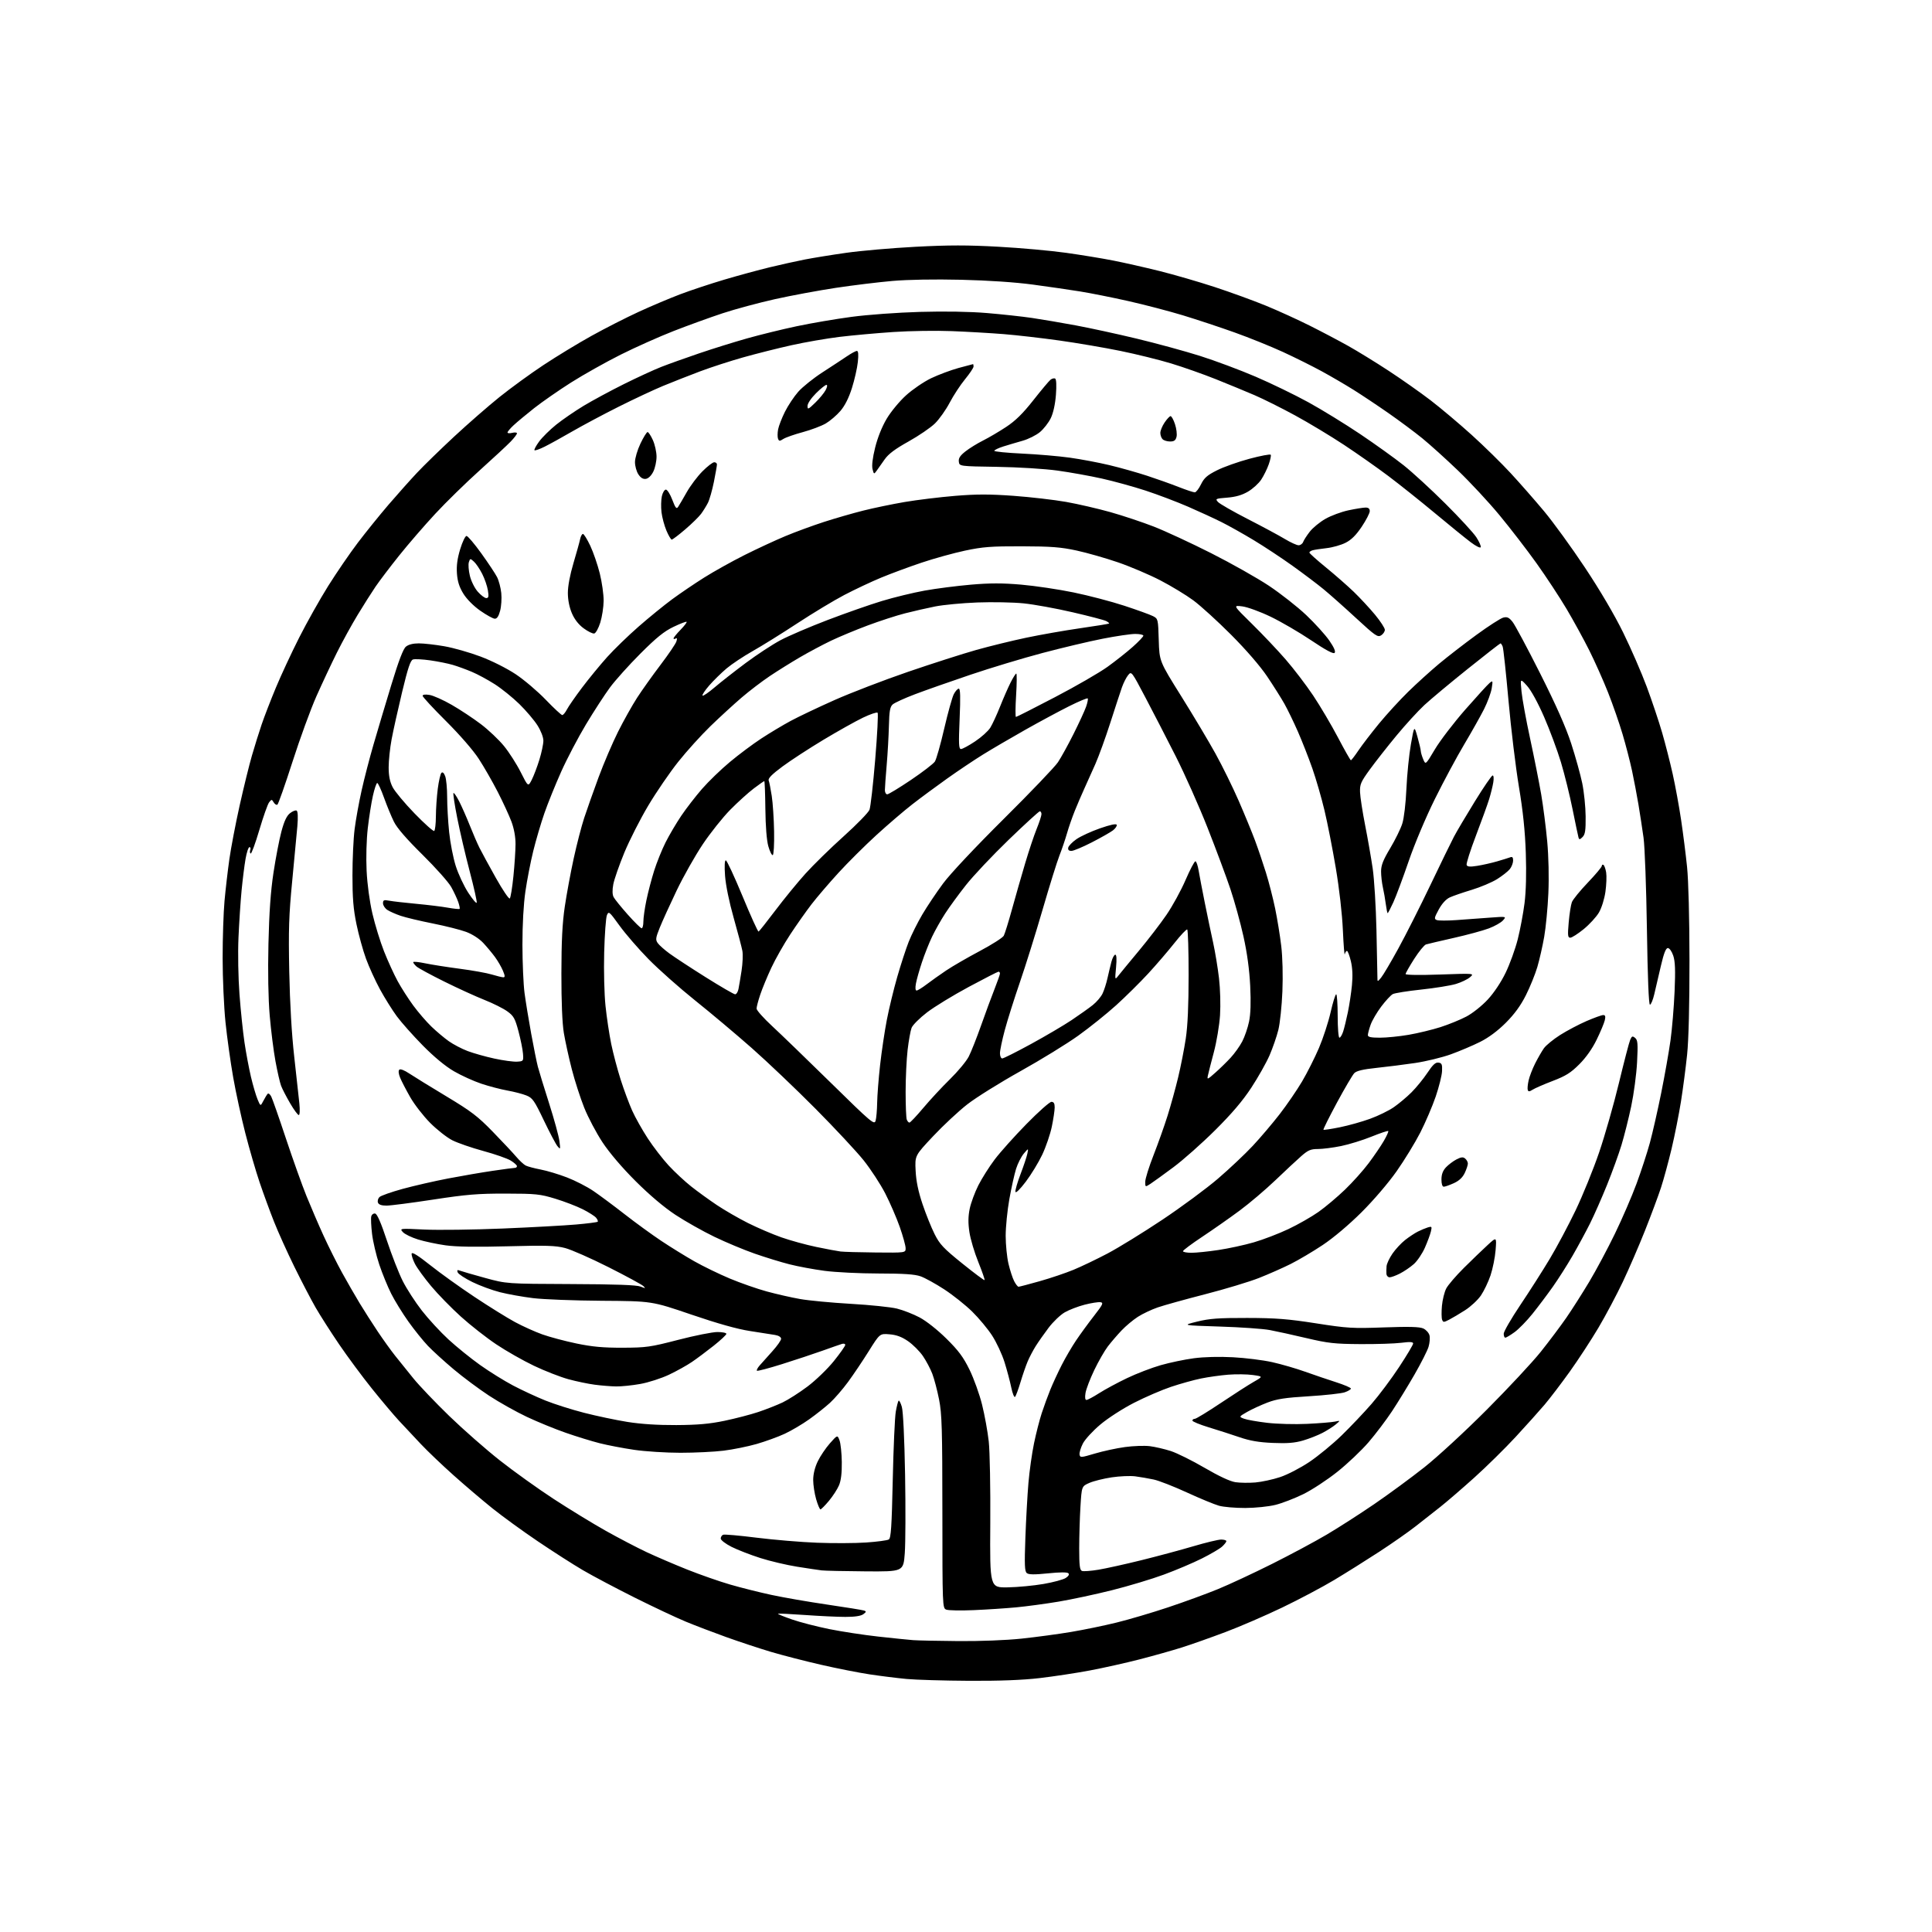 <?xml version="1.0" encoding="UTF-8" standalone="no"?>
<svg 
  version="1.1" 
  xmlns="http://www.w3.org/2000/svg" 
  xmlns:xlink="http://www.w3.org/1999/xlink" 
  xmlns:svg="http://www.w3.org/2000/svg"
  xmlns:rdf="http://www.w3.org/1999/02/22-rdf-syntax-ns#"
  xmlns:cc="http://creativecommons.org/ns#"
  xmlns:dc="http://purl.org/dc/elements/1.1/"
  viewBox="0 0 1024 1024"
  width="1024"
  height="1024"
>
<style>svg {background-color: white; }</style>"
<path stroke="none" fill="black" fill-rule="evenodd" d="M513.50,890.86C500.30,890.79 485.45,890.35 480.50,889.89C475.55,889.42 466.77,888.33 461.00,887.46C455.23,886.59 443.56,884.29 435.08,882.34C426.60,880.40 414.68,877.32 408.58,875.51C402.49,873.69 391.88,870.19 385.00,867.72C378.12,865.25 368.45,861.56 363.50,859.51C358.55,857.47 346.40,851.75 336.50,846.81C326.60,841.86 314.23,835.32 309.00,832.26C303.77,829.20 292.98,822.29 285.00,816.89C277.02,811.50 266.23,803.66 261.00,799.46C255.78,795.27 246.55,787.42 240.50,782.02C234.45,776.62 226.57,769.11 223.00,765.32C219.43,761.54 214.22,755.98 211.43,752.97C208.64,749.96 202.21,742.33 197.13,736.00C192.05,729.67 184.24,719.13 179.78,712.58C175.32,706.02 169.71,697.24 167.31,693.08C164.91,688.91 159.85,679.20 156.06,671.50C152.28,663.80 147.40,653.00 145.23,647.50C143.05,642.00 139.62,632.64 137.61,626.70C135.60,620.76 132.19,609.06 130.05,600.70C127.90,592.34 124.99,578.98 123.59,571.00C122.18,563.02 120.35,549.88 119.51,541.78C118.68,533.68 118.00,518.38 118.00,507.78C118.00,497.18 118.45,483.55 119.00,477.50C119.55,471.45 120.70,461.55 121.55,455.50C122.40,449.45 124.86,436.62 127.00,427.00C129.15,417.38 132.08,405.45 133.52,400.50C134.95,395.55 137.27,388.12 138.67,384.00C140.07,379.88 143.46,371.10 146.21,364.50C148.95,357.90 154.52,345.94 158.58,337.92C162.64,329.90 169.55,317.61 173.93,310.61C178.32,303.61 185.38,293.29 189.63,287.69C193.87,282.09 201.21,273.01 205.92,267.51C210.64,262.02 217.43,254.41 221.00,250.61C224.57,246.80 233.46,238.15 240.74,231.38C248.03,224.61 258.83,215.19 264.74,210.44C270.66,205.69 281.12,198.07 288.00,193.52C294.88,188.96 306.35,181.98 313.50,178.02C320.65,174.05 331.90,168.32 338.50,165.29C345.10,162.25 355.03,158.05 360.56,155.96C366.10,153.86 376.68,150.36 384.06,148.17C391.45,145.98 402.23,143.06 408.00,141.66C413.77,140.27 422.10,138.42 426.50,137.56C430.90,136.70 440.80,135.09 448.50,134.00C456.20,132.90 472.74,131.46 485.25,130.80C502.83,129.87 512.83,129.87 529.25,130.78C540.94,131.42 557.02,132.87 565.00,133.99C572.98,135.11 584.23,136.95 590.00,138.09C595.77,139.22 606.80,141.72 614.50,143.63C622.20,145.55 635.38,149.37 643.79,152.13C652.20,154.89 664.44,159.34 670.99,162.03C677.53,164.72 687.97,169.48 694.19,172.60C700.41,175.71 709.55,180.53 714.50,183.30C719.45,186.07 729.12,192.01 736.00,196.52C742.88,201.02 752.89,208.07 758.27,212.19C763.64,216.31 773.41,224.54 779.98,230.48C786.55,236.42 795.88,245.57 800.71,250.81C805.55,256.04 813.48,265.09 818.35,270.91C823.22,276.74 832.99,290.19 840.05,300.82C848.02,312.80 855.73,325.91 860.34,335.32C864.44,343.67 870.05,356.57 872.81,364.00C875.57,371.43 879.24,382.36 880.96,388.31C882.68,394.25 885.21,404.15 886.58,410.31C887.95,416.46 889.95,427.35 891.01,434.50C892.08,441.65 893.50,452.90 894.18,459.50C894.92,466.67 895.44,486.59 895.46,509.00C895.48,532.75 895.02,551.08 894.20,559.00C893.49,565.88 892.02,577.07 890.94,583.87C889.85,590.68 887.62,601.93 885.97,608.87C884.31,615.82 881.79,625.10 880.35,629.50C878.91,633.90 875.09,644.14 871.87,652.26C868.64,660.38 863.34,672.64 860.08,679.50C856.82,686.37 851.02,697.28 847.19,703.75C843.36,710.21 836.53,720.67 832.01,726.99C827.48,733.31 821.48,741.18 818.68,744.49C815.87,747.80 808.98,755.47 803.37,761.55C797.76,767.62 787.85,777.38 781.34,783.23C774.83,789.08 766.75,796.04 763.39,798.69C760.03,801.33 754.18,805.94 750.39,808.91C746.60,811.89 737.88,817.99 731.00,822.48C724.12,826.96 713.41,833.68 707.19,837.41C700.97,841.14 688.60,847.70 679.69,851.98C670.79,856.26 657.20,862.14 649.50,865.03C641.80,867.93 631.45,871.59 626.50,873.16C621.55,874.73 611.42,877.58 604.00,879.50C596.58,881.41 584.65,884.07 577.50,885.41C570.34,886.76 558.42,888.56 551.00,889.43C541.87,890.49 529.73,890.95 513.50,890.86zM508.00,869.81C519.48,869.91 533.26,869.37 541.50,868.50C549.20,867.68 561.02,866.09 567.76,864.95C574.50,863.82 585.30,861.59 591.76,860.00C598.22,858.42 610.48,854.80 619.00,851.96C627.52,849.13 639.45,844.77 645.50,842.28C651.55,839.80 664.48,833.77 674.23,828.89C683.98,824.01 697.03,817.02 703.23,813.35C709.43,809.69 720.78,802.40 728.46,797.15C736.14,791.89 748.07,783.13 754.96,777.67C761.90,772.18 776.69,758.54 788.07,747.12C799.38,735.78 812.23,722.00 816.62,716.50C821.01,711.00 827.09,702.90 830.14,698.50C833.18,694.10 838.67,685.48 842.34,679.35C846.01,673.22 852.14,661.74 855.96,653.85C859.79,645.96 864.93,634.05 867.39,627.39C869.85,620.73 873.03,610.98 874.46,605.74C875.89,600.49 878.59,588.62 880.46,579.35C882.33,570.08 884.55,557.52 885.40,551.44C886.24,545.36 887.22,533.66 887.57,525.44C888.05,514.11 887.87,509.53 886.85,506.50C886.07,504.22 884.85,502.50 884.00,502.50C882.93,502.50 881.87,505.22 880.29,512.00C879.08,517.23 877.51,523.98 876.79,527.00C876.08,530.02 875.05,532.50 874.50,532.50C873.86,532.50 873.28,518.10 872.90,492.50C872.57,470.50 871.77,448.68 871.11,444.00C870.46,439.32 869.25,431.45 868.43,426.50C867.60,421.55 866.06,413.45 865.01,408.50C863.95,403.55 861.68,394.78 859.96,389.02C858.25,383.25 854.80,373.35 852.30,367.02C849.79,360.68 845.32,350.66 842.36,344.74C839.40,338.82 833.97,328.92 830.31,322.74C826.64,316.56 819.47,305.65 814.36,298.50C809.25,291.35 800.41,279.88 794.71,273.00C789.02,266.12 779.12,255.48 772.72,249.35C766.33,243.22 757.81,235.54 753.80,232.27C749.78,229.01 741.78,223.05 736.01,219.03C730.25,215.01 721.92,209.46 717.51,206.69C713.11,203.93 705.45,199.46 700.50,196.76C695.55,194.06 686.29,189.45 679.92,186.52C673.55,183.60 662.07,178.96 654.42,176.23C646.76,173.49 634.42,169.40 627.00,167.14C619.58,164.89 606.49,161.47 597.93,159.55C589.37,157.63 577.90,155.34 572.45,154.47C567.00,153.59 555.78,151.96 547.52,150.85C538.09,149.58 523.93,148.63 509.45,148.28C495.32,147.95 481.21,148.19 472.95,148.91C465.55,149.56 452.07,151.20 443.00,152.57C433.93,153.94 419.41,156.63 410.74,158.56C402.08,160.50 389.58,163.86 382.97,166.05C376.37,168.23 364.72,172.45 357.09,175.43C349.46,178.40 336.80,184.06 328.94,187.99C321.09,191.93 309.28,198.56 302.69,202.73C296.11,206.91 287.30,213.03 283.11,216.33C278.92,219.64 274.04,223.71 272.25,225.37C270.46,227.03 269.00,228.76 269.00,229.22C269.00,229.67 270.13,229.76 271.50,229.41C272.88,229.07 274.00,229.19 274.00,229.68C274.00,230.18 272.51,232.14 270.68,234.04C268.86,235.94 261.45,242.82 254.21,249.33C246.98,255.83 236.39,266.18 230.69,272.33C224.99,278.47 216.38,288.42 211.57,294.44C206.75,300.46 201.11,307.90 199.02,310.97C196.93,314.05 192.67,320.77 189.56,325.90C186.44,331.04 181.50,340.03 178.58,345.87C175.67,351.72 170.78,362.12 167.72,369.00C164.66,375.88 158.96,391.50 155.04,403.72C151.11,415.94 147.51,426.19 147.02,426.49C146.52,426.79 145.65,426.25 145.06,425.27C144.05,423.58 143.94,423.58 142.63,425.26C141.88,426.23 139.54,432.84 137.44,439.95C135.33,447.06 133.27,452.67 132.85,452.41C132.43,452.15 132.34,451.28 132.65,450.47C132.96,449.66 132.77,449.00 132.22,449.00C131.67,449.00 130.74,451.81 130.14,455.25C129.54,458.69 128.60,466.23 128.04,472.00C127.49,477.77 126.75,489.02 126.40,497.00C126.04,505.23 126.27,518.21 126.93,527.00C127.57,535.52 128.76,547.00 129.58,552.50C130.39,558.00 131.94,566.20 133.00,570.72C134.07,575.24 135.65,580.62 136.51,582.68C138.07,586.42 138.07,586.42 139.60,583.46C140.44,581.83 141.47,580.15 141.88,579.73C142.30,579.31 143.16,579.98 143.78,581.23C144.41,582.48 147.92,592.50 151.57,603.50C155.23,614.50 160.13,628.23 162.47,634.00C164.81,639.77 168.88,649.23 171.52,655.00C174.16,660.77 178.56,669.55 181.28,674.50C184.01,679.45 188.21,686.74 190.61,690.71C193.01,694.67 197.32,701.42 200.19,705.71C203.06,709.99 207.22,715.79 209.45,718.59C211.68,721.38 216.02,726.78 219.11,730.59C222.19,734.39 230.75,743.36 238.13,750.52C245.52,757.67 257.62,768.30 265.03,774.13C272.44,779.96 285.25,789.13 293.50,794.51C301.75,799.89 314.12,807.46 321.00,811.32C327.88,815.18 337.66,820.29 342.73,822.67C347.81,825.05 357.50,829.21 364.27,831.91C371.04,834.61 381.28,838.19 387.04,839.86C392.79,841.53 402.68,844.01 409.00,845.36C415.32,846.72 428.60,849.02 438.50,850.47C448.40,851.92 457.18,853.34 458.00,853.63C459.24,854.05 459.17,854.39 457.56,855.57C456.28,856.51 453.05,857.00 448.06,856.99C443.90,856.99 434.24,856.53 426.59,855.98C418.95,855.43 412.54,855.13 412.35,855.32C412.16,855.50 415.49,856.86 419.75,858.34C424.01,859.82 432.90,862.11 439.50,863.45C446.10,864.78 457.80,866.57 465.50,867.42C473.20,868.28 481.52,869.12 484.00,869.31C486.48,869.50 497.27,869.72 508.00,869.81zM516.00,853.41C509.12,853.71 502.60,853.58 501.50,853.12C499.54,852.31 499.50,851.34 499.48,801.40C499.46,757.21 499.23,749.35 497.72,741.74C496.77,736.93 495.16,730.81 494.15,728.15C493.14,725.49 490.88,721.23 489.13,718.68C487.38,716.14 483.84,712.61 481.27,710.84C477.93,708.54 475.14,707.51 471.46,707.21C466.32,706.78 466.32,706.78 460.46,716.14C457.24,721.29 452.29,728.65 449.46,732.50C446.63,736.35 442.33,741.31 439.91,743.53C437.48,745.75 432.53,749.68 428.89,752.27C425.26,754.85 419.41,758.31 415.89,759.94C412.38,761.57 405.68,764.00 401.00,765.35C396.32,766.69 388.45,768.28 383.50,768.89C378.55,769.50 368.26,770.00 360.63,770.00C353.00,770.00 341.97,769.30 336.13,768.44C330.28,767.58 322.07,766.01 317.88,764.95C313.69,763.89 305.59,761.40 299.88,759.41C294.17,757.43 284.87,753.62 279.22,750.96C273.57,748.29 264.57,743.24 259.22,739.74C253.87,736.23 245.45,729.96 240.50,725.80C235.55,721.64 229.40,716.05 226.84,713.37C224.28,710.69 219.62,704.90 216.48,700.50C213.35,696.10 209.24,689.45 207.36,685.71C205.48,681.98 202.62,675.00 201.01,670.20C199.41,665.40 197.69,658.11 197.20,654.01C196.71,649.90 196.52,645.72 196.78,644.72C197.04,643.72 197.97,643.04 198.84,643.21C199.90,643.41 201.94,648.09 205.06,657.51C207.61,665.20 211.39,674.88 213.47,679.00C215.55,683.12 220.11,690.17 223.61,694.66C227.10,699.14 233.46,706.03 237.73,709.96C242.00,713.89 249.55,719.99 254.50,723.51C259.45,727.03 267.32,731.92 272.00,734.38C276.68,736.84 284.34,740.40 289.04,742.29C293.74,744.18 302.96,747.11 309.54,748.80C316.12,750.49 326.45,752.67 332.50,753.64C339.76,754.80 348.61,755.37 358.50,755.32C369.79,755.26 376.10,754.70 384.00,753.05C389.77,751.85 397.84,749.75 401.91,748.39C405.99,747.02 411.77,744.75 414.76,743.34C417.74,741.92 423.72,738.10 428.04,734.85C432.36,731.59 438.62,725.55 441.95,721.41C445.28,717.27 448.00,713.41 448.00,712.82C448.00,712.24 447.21,712.01 446.25,712.30C445.29,712.59 440.68,714.20 436.00,715.88C431.32,717.55 421.70,720.75 414.60,722.98C407.51,725.21 401.47,726.80 401.18,726.52C400.89,726.23 401.54,724.98 402.61,723.75C403.69,722.51 406.69,719.16 409.28,716.29C411.88,713.43 414.00,710.41 414.00,709.59C414.00,708.68 412.73,707.88 410.75,707.55C408.96,707.25 403.00,706.32 397.50,705.47C390.86,704.46 380.45,701.54 366.50,696.78C345.50,689.61 345.50,689.61 319.00,689.44C304.43,689.34 288.03,688.71 282.56,688.04C277.09,687.37 269.21,685.96 265.06,684.91C260.90,683.86 254.29,681.43 250.36,679.50C246.43,677.57 242.93,675.27 242.59,674.39C242.12,673.16 242.40,672.94 243.74,673.46C244.71,673.84 250.68,675.57 257.00,677.30C268.50,680.45 268.50,680.45 302.50,680.58C326.39,680.67 337.39,681.07 339.50,681.91C342.14,682.97 342.32,682.94 341.00,681.65C340.18,680.85 331.85,676.33 322.50,671.61C313.15,666.90 302.80,662.34 299.50,661.48C294.48,660.17 289.51,660.02 269.00,660.56C252.32,661.01 241.84,660.84 236.16,660.05C231.58,659.41 225.01,658.01 221.58,656.95C218.14,655.89 214.52,654.13 213.53,653.04C211.75,651.06 211.82,651.06 224.98,651.69C232.26,652.03 250.88,651.79 266.36,651.15C281.84,650.51 299.40,649.54 305.40,649.01C311.39,648.48 316.52,647.82 316.79,647.54C317.06,647.27 316.69,646.33 315.95,645.44C315.22,644.56 312.03,642.53 308.86,640.93C305.69,639.33 299.13,636.81 294.30,635.34C286.22,632.88 284.07,632.66 268.00,632.63C253.23,632.61 247.25,633.10 229.62,635.80C218.13,637.56 206.98,639.00 204.84,639.00C202.21,639.00 200.74,638.49 200.33,637.42C200.00,636.55 200.35,635.23 201.11,634.48C201.88,633.73 207.45,631.77 213.50,630.11C219.55,628.46 230.35,625.99 237.50,624.62C244.65,623.25 255.28,621.42 261.13,620.56C266.97,619.70 272.26,619.00 272.88,619.00C273.50,619.00 274.00,618.59 274.00,618.08C274.00,617.58 272.53,616.25 270.72,615.14C268.92,614.02 262.37,611.73 256.17,610.05C249.97,608.36 242.56,605.80 239.70,604.35C236.85,602.90 231.56,598.74 227.95,595.11C224.35,591.47 219.60,585.35 217.41,581.50C215.22,577.65 212.81,573.01 212.07,571.19C211.24,569.19 211.07,567.53 211.63,566.97C212.19,566.41 214.31,567.23 217.02,569.04C219.49,570.68 228.35,576.14 236.72,581.17C249.79,589.03 253.25,591.67 261.25,599.91C266.37,605.18 271.96,611.14 273.66,613.15C275.37,615.16 277.61,617.23 278.63,617.76C279.66,618.28 283.22,619.23 286.55,619.87C289.88,620.50 296.16,622.39 300.52,624.07C304.87,625.74 311.14,628.96 314.46,631.22C317.78,633.47 325.23,639.01 331.00,643.51C336.77,648.02 345.55,654.40 350.50,657.70C355.45,661.00 363.32,665.86 368.00,668.51C372.68,671.16 381.14,675.27 386.80,677.65C392.47,680.02 401.31,683.11 406.45,684.51C411.59,685.91 419.54,687.72 424.12,688.52C428.70,689.33 440.79,690.47 450.98,691.06C461.16,691.64 472.15,692.78 475.39,693.58C478.63,694.38 484.03,696.48 487.39,698.26C490.97,700.16 496.85,704.80 501.61,709.50C508.05,715.86 510.57,719.25 513.88,726.00C516.16,730.67 519.16,739.00 520.52,744.50C521.89,750.00 523.48,758.77 524.06,764.00C524.63,769.23 525.00,788.79 524.87,807.50C524.64,841.50 524.64,841.50 534.16,841.33C539.39,841.24 547.90,840.43 553.07,839.54C558.24,838.65 563.54,837.22 564.85,836.37C566.36,835.38 566.87,834.47 566.26,833.86C565.64,833.24 561.73,833.26 555.45,833.91C548.20,834.65 545.23,834.61 544.22,833.76C543.09,832.83 542.95,829.37 543.47,815.06C543.82,805.40 544.55,792.33 545.09,786.00C545.63,779.67 546.96,770.23 548.05,765.00C549.13,759.77 550.97,752.58 552.14,749.00C553.31,745.42 555.36,739.80 556.71,736.50C558.05,733.20 560.76,727.35 562.72,723.50C564.68,719.65 568.10,713.80 570.32,710.50C572.54,707.20 576.80,701.35 579.80,697.50C584.59,691.34 585.01,690.46 583.23,690.19C582.12,690.03 578.36,690.62 574.86,691.52C571.36,692.42 566.61,694.25 564.30,695.59C561.99,696.93 558.15,700.61 555.77,703.76C553.39,706.92 550.31,711.30 548.93,713.50C547.55,715.70 545.66,719.30 544.72,721.50C543.78,723.70 542.07,728.65 540.91,732.50C539.76,736.35 538.45,739.89 538.00,740.36C537.55,740.83 536.65,738.58 535.98,735.36C535.32,732.14 533.71,726.09 532.40,721.92C531.09,717.75 528.15,711.45 525.87,707.92C523.59,704.39 518.82,698.65 515.27,695.17C511.72,691.68 505.06,686.39 500.47,683.39C495.88,680.40 490.24,677.29 487.94,676.48C484.84,675.39 479.01,674.99 465.62,674.98C455.66,674.97 442.77,674.33 436.98,673.56C431.19,672.79 422.81,671.23 418.36,670.09C413.91,668.96 405.65,666.42 400.00,664.45C394.35,662.48 384.73,658.46 378.61,655.51C372.50,652.56 363.23,647.33 358.00,643.89C351.94,639.89 344.31,633.44 336.91,626.06C329.74,618.91 323.05,611.06 319.36,605.48C316.08,600.52 311.70,592.24 309.64,587.09C307.58,581.93 304.61,572.72 303.04,566.61C301.47,560.50 299.59,551.90 298.85,547.50C298.00,542.37 297.53,531.07 297.55,516.00C297.57,498.77 298.05,489.30 299.35,480.50C300.33,473.90 302.45,462.43 304.07,455.00C305.69,447.57 308.19,437.90 309.64,433.50C311.08,429.10 314.51,419.43 317.25,412.00C320.00,404.57 324.65,393.70 327.59,387.83C330.53,381.96 335.07,373.86 337.67,369.83C340.28,365.80 345.87,357.95 350.10,352.38C354.32,346.81 358.11,341.24 358.50,340.00C358.99,338.47 358.86,337.97 358.11,338.43C357.50,338.81 357.00,338.77 357.00,338.35C357.00,337.93 358.66,335.89 360.69,333.81C362.71,331.73 364.17,329.83 363.92,329.58C363.67,329.33 360.55,330.53 356.98,332.24C352.00,334.62 347.94,337.90 339.43,346.42C333.34,352.51 326.06,360.62 323.25,364.44C320.44,368.26 314.74,377.03 310.59,383.94C306.44,390.85 300.53,402.11 297.46,408.97C294.39,415.83 290.37,425.75 288.54,431.02C286.71,436.29 284.05,445.31 282.64,451.05C281.22,456.80 279.35,466.45 278.47,472.50C277.48,479.32 276.89,490.09 276.90,500.84C276.92,510.38 277.42,521.85 278.02,526.34C278.62,530.83 280.20,540.51 281.54,547.85C282.88,555.19 284.47,563.07 285.07,565.35C285.66,567.63 288.34,576.36 291.02,584.75C293.69,593.13 296.16,602.13 296.50,604.75C297.09,609.26 297.03,609.40 295.47,607.50C294.57,606.40 291.31,600.23 288.22,593.78C283.18,583.23 282.25,581.92 278.97,580.61C276.97,579.80 272.44,578.63 268.91,578.00C265.39,577.37 259.17,575.74 255.10,574.38C251.03,573.02 244.51,570.06 240.60,567.79C236.07,565.16 230.10,560.22 224.10,554.14C218.94,548.90 212.74,541.93 210.32,538.65C207.91,535.38 203.91,528.97 201.42,524.41C198.94,519.85 195.59,512.52 193.98,508.11C192.37,503.71 190.10,495.47 188.93,489.80C187.29,481.87 186.80,475.94 186.81,464.00C186.81,455.48 187.32,444.45 187.95,439.50C188.57,434.55 190.24,425.33 191.65,419.01C193.06,412.68 195.91,401.66 198.00,394.51C200.08,387.35 204.31,373.18 207.41,363.00C211.28,350.28 213.69,343.95 215.13,342.75C216.48,341.62 218.91,341.00 221.98,341.00C224.60,341.00 230.69,341.69 235.51,342.53C240.34,343.37 248.99,345.83 254.73,348.00C260.74,350.26 268.64,354.24 273.34,357.36C277.83,360.35 285.00,366.44 289.28,370.90C293.56,375.35 297.49,379.00 298.01,379.00C298.52,379.00 299.64,377.66 300.49,376.02C301.34,374.38 304.95,369.17 308.52,364.44C312.09,359.71 318.04,352.46 321.75,348.32C325.46,344.19 333.00,336.88 338.50,332.08C344.00,327.27 351.96,320.79 356.19,317.67C360.42,314.56 368.09,309.35 373.24,306.11C378.39,302.87 388.04,297.49 394.68,294.16C401.33,290.83 411.09,286.30 416.37,284.11C421.64,281.91 430.81,278.55 436.73,276.63C442.65,274.72 452.00,272.02 457.50,270.64C463.00,269.25 472.90,267.20 479.50,266.07C486.10,264.95 498.11,263.49 506.18,262.82C517.60,261.88 524.51,261.88 537.24,262.80C546.24,263.46 558.76,264.91 565.05,266.02C571.35,267.14 581.90,269.58 588.50,271.43C595.10,273.29 605.45,276.74 611.50,279.09C617.55,281.45 631.23,287.79 641.90,293.18C652.58,298.57 666.39,306.37 672.60,310.50C678.81,314.64 687.68,321.61 692.31,325.99C696.94,330.38 702.45,336.46 704.55,339.50C707.11,343.22 708.03,345.37 707.35,346.05C706.68,346.72 702.59,344.53 694.92,339.37C688.64,335.15 678.96,329.51 673.42,326.85C667.79,324.14 661.17,321.74 658.42,321.39C653.50,320.78 653.50,320.78 663.54,330.64C669.06,336.06 677.09,344.54 681.39,349.49C685.69,354.43 692.26,363.04 696.00,368.63C699.73,374.22 705.65,384.23 709.15,390.88C712.64,397.53 715.73,402.96 716.00,402.96C716.27,402.95 718.08,400.61 720.00,397.75C721.92,394.89 726.84,388.49 730.91,383.52C734.99,378.56 741.97,370.95 746.41,366.61C750.86,362.26 758.18,355.63 762.68,351.86C767.18,348.10 776.11,341.19 782.52,336.51C788.94,331.82 795.35,327.70 796.77,327.34C798.84,326.82 799.81,327.27 801.68,329.60C802.96,331.19 809.56,343.52 816.34,357.00C824.79,373.79 829.97,385.48 832.78,394.13C835.04,401.08 837.67,410.53 838.62,415.13C839.57,419.73 840.38,427.65 840.42,432.71C840.49,440.14 840.17,442.25 838.79,443.64C837.38,445.05 837.00,445.10 836.65,443.93C836.42,443.14 835.00,436.43 833.51,429.00C832.02,421.57 829.23,410.32 827.33,404.00C825.42,397.68 821.40,386.86 818.39,379.96C815.09,372.40 811.50,365.84 809.33,363.46C805.75,359.50 805.75,359.50 806.43,366.50C806.80,370.35 808.86,381.60 811.00,391.50C813.14,401.40 815.77,414.68 816.86,421.00C817.94,427.32 819.38,438.57 820.06,446.00C820.80,454.15 821.04,465.04 820.66,473.50C820.32,481.20 819.33,491.55 818.46,496.50C817.60,501.45 815.96,508.65 814.83,512.50C813.70,516.35 810.96,523.09 808.76,527.48C805.97,533.02 802.71,537.49 798.11,542.10C793.79,546.41 789.02,549.96 784.48,552.23C780.64,554.15 773.67,557.11 769.00,558.80C764.33,560.49 755.77,562.56 750.00,563.42C744.23,564.27 735.00,565.43 729.50,566.01C722.42,566.76 719.01,567.56 717.81,568.78C716.88,569.73 712.73,576.78 708.59,584.45C704.46,592.13 701.24,598.58 701.45,598.79C701.66,598.99 705.58,598.40 710.17,597.47C714.75,596.54 721.96,594.52 726.18,592.98C730.41,591.45 736.03,588.70 738.68,586.88C741.33,585.06 745.58,581.50 748.13,578.96C750.67,576.42 754.46,571.77 756.55,568.63C759.41,564.31 760.86,562.98 762.42,563.20C764.18,563.45 764.47,564.14 764.32,567.69C764.22,569.99 762.70,576.06 760.96,581.19C759.21,586.31 755.53,594.90 752.79,600.27C750.04,605.64 744.40,614.87 740.25,620.77C735.87,627.00 728.06,636.13 721.61,642.55C714.92,649.20 706.74,656.10 701.05,659.89C695.86,663.35 688.21,667.87 684.05,669.95C679.90,672.03 672.32,675.37 667.22,677.38C662.11,679.39 649.29,683.26 638.72,685.98C628.15,688.70 616.84,691.84 613.58,692.97C610.33,694.09 605.60,696.33 603.08,697.95C600.56,699.57 596.66,702.83 594.42,705.20C592.18,707.56 588.92,711.36 587.18,713.63C585.45,715.90 582.20,721.55 579.98,726.18C577.76,730.82 575.67,736.27 575.34,738.31C574.95,740.71 575.13,742.00 575.85,742.00C576.46,742.00 579.48,740.39 582.56,738.42C585.64,736.45 592.29,732.86 597.33,730.45C602.37,728.03 610.42,724.94 615.22,723.57C620.01,722.20 627.89,720.55 632.72,719.91C638.10,719.19 646.15,718.98 653.50,719.37C660.10,719.72 669.46,720.89 674.29,721.97C679.13,723.05 687.00,725.33 691.79,727.05C696.58,728.76 703.99,731.28 708.25,732.64C712.51,734.01 716.00,735.50 716.00,735.97C716.00,736.43 714.54,737.32 712.75,737.94C710.96,738.57 702.43,739.51 693.79,740.04C681.24,740.80 676.80,741.47 671.79,743.38C668.33,744.70 663.50,746.93 661.04,748.33C656.59,750.89 656.59,750.89 659.35,751.94C660.87,752.52 666.40,753.50 671.64,754.12C676.87,754.74 686.41,754.99 692.83,754.68C699.25,754.37 705.85,753.83 707.50,753.48C710.50,752.85 710.50,752.85 708.00,754.96C706.62,756.12 703.46,758.14 700.96,759.45C698.46,760.75 693.79,762.59 690.58,763.52C686.20,764.79 682.22,765.11 674.62,764.78C667.23,764.47 662.48,763.65 657.00,761.77C652.88,760.36 645.56,758.00 640.75,756.54C635.94,755.08 632.00,753.46 632.00,752.94C632.00,752.42 632.56,752.00 633.25,752.01C633.94,752.02 640.12,748.25 647.00,743.64C653.88,739.03 661.75,733.98 664.50,732.41C669.50,729.55 669.50,729.55 664.00,728.78C660.98,728.36 655.12,728.28 651.00,728.61C646.88,728.94 640.39,729.85 636.58,730.63C632.78,731.40 625.64,733.39 620.71,735.04C615.78,736.69 606.95,740.50 601.09,743.50C595.10,746.56 587.27,751.61 583.21,755.03C579.21,758.40 575.07,762.90 573.93,765.13C572.80,767.34 572.02,769.96 572.19,770.95C572.48,772.64 572.95,772.61 580.31,770.41C584.61,769.13 591.77,767.58 596.23,766.97C600.69,766.36 606.62,766.15 609.42,766.50C612.21,766.85 617.21,768.01 620.52,769.07C623.83,770.14 631.90,774.14 638.45,777.97C646.02,782.39 651.97,785.17 654.78,785.59C657.21,785.96 661.97,786.02 665.35,785.74C668.73,785.45 674.65,784.17 678.50,782.89C682.40,781.60 689.27,778.03 694.00,774.86C698.67,771.72 706.35,765.40 711.06,760.83C715.77,756.25 722.91,748.73 726.92,744.13C730.93,739.52 737.54,730.69 741.60,724.50C745.67,718.32 749.00,712.73 749.00,712.08C749.00,711.22 747.33,711.11 742.75,711.70C739.31,712.14 729.52,712.46 721.00,712.40C707.40,712.32 703.90,711.93 692.50,709.24C685.35,707.55 676.58,705.62 673.00,704.95C669.42,704.28 657.50,703.44 646.50,703.10C626.50,702.46 626.50,702.46 634.50,700.48C641.06,698.86 645.82,698.51 661.00,698.54C676.21,698.57 682.70,699.08 697.50,701.39C714.17,704.00 716.83,704.16 733.59,703.55C746.92,703.07 752.39,703.22 754.37,704.12C755.84,704.79 757.32,706.43 757.66,707.76C757.99,709.09 757.77,711.83 757.16,713.84C756.56,715.85 753.22,722.45 749.74,728.50C746.26,734.55 740.88,743.33 737.79,748.00C734.70,752.67 729.11,760.06 725.37,764.41C721.63,768.77 714.18,775.83 708.81,780.10C703.44,784.38 695.33,789.70 690.77,791.93C686.22,794.16 679.59,796.72 676.04,797.61C672.42,798.51 665.36,799.24 660.04,799.26C654.79,799.28 648.52,798.75 646.10,798.07C643.69,797.40 636.04,794.24 629.10,791.05C622.17,787.86 614.25,784.77 611.50,784.18C608.75,783.60 604.35,782.83 601.73,782.49C599.10,782.15 593.48,782.39 589.23,783.02C584.98,783.66 579.66,784.98 577.41,785.96C573.32,787.75 573.32,787.75 572.66,798.53C572.30,804.46 572.00,814.43 572.00,820.69C572.00,829.77 572.30,832.18 573.47,832.63C574.28,832.94 578.22,832.64 582.22,831.98C586.22,831.31 596.48,829.04 605.00,826.93C613.52,824.82 625.89,821.50 632.48,819.55C639.07,817.60 645.71,816.00 647.23,816.00C648.75,816.00 650.00,816.37 650.00,816.83C650.00,817.28 648.99,818.58 647.75,819.72C646.51,820.86 641.67,823.70 637.00,826.04C632.33,828.38 623.27,832.22 616.88,834.57C610.50,836.93 598.12,840.65 589.38,842.84C580.65,845.03 567.88,847.76 561.00,848.91C554.12,850.06 544.00,851.42 538.50,851.94C533.00,852.45 522.88,853.12 516.00,853.41zM458.66,832.85C447.57,832.77 437.15,832.54 435.50,832.34C433.85,832.14 428.00,831.26 422.50,830.39C417.00,829.52 408.23,827.45 403.00,825.79C397.77,824.12 390.91,821.46 387.75,819.87C384.55,818.25 382.00,816.30 382.00,815.45C382.00,814.62 382.59,813.71 383.30,813.44C384.02,813.16 392.01,813.87 401.05,815.01C410.10,816.14 424.48,817.35 433.00,817.68C441.52,818.01 453.26,817.96 459.08,817.56C464.90,817.16 470.30,816.44 471.08,815.95C472.23,815.24 472.63,809.29 473.18,784.29C473.55,767.35 474.27,751.13 474.78,748.23C475.29,745.33 475.97,742.70 476.28,742.39C476.60,742.07 477.37,743.54 477.99,745.66C478.68,747.98 479.36,762.19 479.71,781.50C480.02,799.10 479.95,817.89 479.55,823.25C478.81,833.00 478.81,833.00 458.66,832.85zM434.86,800.00C434.46,800.00 433.43,797.57 432.57,794.60C431.71,791.62 431.00,787.01 431.01,784.35C431.02,781.27 431.91,777.67 433.45,774.50C434.78,771.75 437.67,767.48 439.86,765.00C443.85,760.50 443.85,760.50 444.95,763.38C445.56,764.97 446.10,770.14 446.17,774.88C446.24,780.74 445.77,784.70 444.69,787.25C443.82,789.31 441.41,793.02 439.34,795.50C437.27,797.97 435.25,800.00 434.86,800.00zM326.50,734.84C323.75,734.79 318.69,734.38 315.25,733.93C311.81,733.49 305.51,732.17 301.25,731.01C296.99,729.84 288.79,726.65 283.03,723.90C277.27,721.16 268.27,716.04 263.03,712.53C257.79,709.03 249.35,702.41 244.28,697.83C239.21,693.25 232.11,685.98 228.51,681.67C224.91,677.37 221.04,672.04 219.92,669.85C218.80,667.65 218.02,665.20 218.19,664.41C218.40,663.46 221.65,665.49 228.00,670.54C233.22,674.70 243.80,682.29 251.50,687.40C259.20,692.52 268.88,698.53 273.00,700.75C277.12,702.97 283.65,705.91 287.50,707.28C291.35,708.65 299.45,710.81 305.50,712.07C313.91,713.82 319.68,714.35 330.00,714.32C342.52,714.28 344.66,713.98 359.49,710.14C368.29,707.86 377.63,706.00 380.24,706.00C382.86,706.00 385.00,706.43 385.00,706.96C385.00,707.48 381.96,710.32 378.25,713.27C374.54,716.21 369.36,720.08 366.74,721.86C364.13,723.65 358.66,726.69 354.59,728.62C350.49,730.56 343.68,732.76 339.34,733.53C335.03,734.30 329.25,734.89 326.50,734.84zM797.85,709.00C797.38,709.00 797.00,708.06 797.00,706.90C797.00,705.75 800.97,698.88 805.82,691.65C810.68,684.42 817.70,673.41 821.43,667.18C825.16,660.96 831.31,649.40 835.10,641.51C838.88,633.61 844.49,619.81 847.56,610.83C850.62,601.85 855.35,585.27 858.07,574.00C860.79,562.73 863.47,552.44 864.03,551.15C864.91,549.12 865.27,548.98 866.66,550.13C868.04,551.28 868.19,553.14 867.68,562.99C867.36,569.32 865.95,579.85 864.57,586.39C863.18,592.92 860.86,602.15 859.42,606.89C857.99,611.62 854.54,621.12 851.77,628.00C848.99,634.88 844.93,644.09 842.74,648.47C840.55,652.85 836.39,660.54 833.50,665.55C830.60,670.56 825.87,678.00 822.98,682.08C820.09,686.16 815.28,692.56 812.27,696.31C809.27,700.06 804.99,704.44 802.76,706.06C800.53,707.68 798.32,709.00 797.85,709.00zM768.09,699.45C765.23,700.93 764.91,700.94 764.35,699.47C764.01,698.59 763.97,695.27 764.26,692.09C764.55,688.92 765.57,684.81 766.52,682.95C767.48,681.10 771.69,676.19 775.88,672.03C780.07,667.88 785.69,662.46 788.38,659.99C793.25,655.50 793.25,655.50 792.70,662.56C792.40,666.45 791.18,672.48 790.01,675.98C788.83,679.47 786.52,684.28 784.89,686.67C783.25,689.05 779.50,692.54 776.56,694.42C773.62,696.30 769.81,698.56 768.09,699.45zM539.85,682.00C540.29,682.00 545.34,680.68 551.08,679.06C556.81,677.44 564.88,674.72 569.00,673.01C573.12,671.31 581.23,667.42 587.00,664.39C592.77,661.35 605.84,653.31 616.02,646.52C626.21,639.72 639.51,629.90 645.58,624.68C651.65,619.47 659.92,611.67 663.96,607.35C668.00,603.03 674.42,595.47 678.23,590.55C682.05,585.62 687.39,577.82 690.12,573.21C692.84,568.60 696.87,560.60 699.08,555.44C701.28,550.28 704.06,541.77 705.25,536.53C706.44,531.29 707.77,527.00 708.21,527.00C708.64,527.00 709.00,532.17 709.00,538.50C709.00,544.86 709.41,550.00 709.92,550.00C710.43,550.00 711.32,548.54 711.90,546.75C712.48,544.96 713.61,540.35 714.40,536.50C715.20,532.65 716.17,526.20 716.56,522.16C717.04,517.25 716.85,513.03 715.98,509.41C715.26,506.43 714.34,504.00 713.91,504.00C713.49,504.00 712.98,504.79 712.77,505.75C712.57,506.71 712.11,500.98 711.75,493.00C711.37,484.36 709.85,471.03 707.99,460.00C706.27,449.82 703.58,436.10 702.00,429.50C700.43,422.90 697.54,412.91 695.58,407.31C693.62,401.70 690.17,392.93 687.93,387.81C685.68,382.69 682.45,376.02 680.75,373.00C679.05,369.98 674.93,363.45 671.60,358.50C667.89,353.00 660.47,344.42 652.52,336.44C645.36,329.26 636.35,321.06 632.50,318.21C628.65,315.37 620.77,310.60 615.00,307.60C609.23,304.61 599.15,300.32 592.61,298.07C586.07,295.82 576.17,293.00 570.61,291.79C562.27,289.99 557.17,289.59 541.50,289.55C525.25,289.51 520.91,289.84 511.50,291.84C505.45,293.13 495.10,295.99 488.50,298.21C481.90,300.42 472.24,304.00 467.02,306.16C461.81,308.32 453.04,312.45 447.52,315.34C442.01,318.22 430.83,324.97 422.67,330.32C414.52,335.68 403.86,342.31 398.99,345.06C394.12,347.80 387.88,351.95 385.12,354.27C382.36,356.60 378.22,360.66 375.92,363.29C373.63,365.93 372.02,368.36 372.35,368.69C372.68,369.02 375.53,367.08 378.68,364.39C381.83,361.70 389.25,355.88 395.18,351.45C401.11,347.03 409.46,341.55 413.73,339.29C418.00,337.02 429.21,332.22 438.64,328.62C448.07,325.02 461.02,320.48 467.43,318.54C473.84,316.60 484.04,314.12 490.09,313.03C496.14,311.94 507.14,310.53 514.54,309.89C524.69,309.01 531.26,309.01 541.25,309.87C548.54,310.50 561.02,312.36 569.00,314.00C576.97,315.64 589.10,318.82 595.95,321.07C602.80,323.32 609.62,325.79 611.11,326.56C613.79,327.94 613.83,328.13 614.16,339.23C614.50,350.50 614.50,350.50 626.07,369.00C632.44,379.18 640.63,392.90 644.27,399.50C647.92,406.10 653.44,417.35 656.56,424.50C659.67,431.65 663.56,441.10 665.20,445.50C666.84,449.90 669.44,457.56 670.98,462.53C672.53,467.49 674.72,476.05 675.86,481.54C676.99,487.03 678.45,495.98 679.09,501.44C679.79,507.30 680.03,517.11 679.70,525.43C679.38,533.17 678.42,542.37 677.55,545.87C676.68,549.37 674.58,555.45 672.88,559.37C671.17,563.29 666.83,571.00 663.22,576.50C658.64,583.49 652.87,590.26 644.08,599.00C637.16,605.88 627.23,614.70 622.00,618.60C616.77,622.49 611.26,626.48 609.75,627.46C607.00,629.23 607.00,629.23 607.00,626.36C607.00,624.78 608.97,618.45 611.39,612.29C613.80,606.13 617.16,596.69 618.85,591.30C620.54,585.91 623.07,576.77 624.45,571.00C625.84,565.23 627.65,556.00 628.48,550.50C629.50,543.76 629.99,532.79 629.99,516.81C630.00,503.78 629.66,492.91 629.25,492.66C628.84,492.40 625.80,495.62 622.50,499.79C619.20,503.97 612.95,511.24 608.62,515.95C604.29,520.65 596.64,528.22 591.62,532.77C586.60,537.31 577.55,544.58 571.50,548.91C565.45,553.25 551.62,561.75 540.76,567.80C529.91,573.86 517.26,581.75 512.66,585.35C508.06,588.94 499.93,596.52 494.60,602.19C484.90,612.50 484.90,612.50 485.30,620.50C485.57,626.03 486.70,631.48 488.94,638.16C490.73,643.47 493.61,650.64 495.35,654.09C498.07,659.52 500.06,661.63 509.98,669.63C516.29,674.72 521.63,678.70 521.84,678.49C522.06,678.27 520.56,673.96 518.52,668.90C516.47,663.85 514.34,656.69 513.80,653.00C513.08,648.20 513.14,644.67 513.97,640.63C514.62,637.52 516.68,631.94 518.55,628.24C520.43,624.53 524.33,618.36 527.23,614.52C530.13,610.68 537.69,602.24 544.03,595.77C550.37,589.30 556.33,584.00 557.28,584.00C558.52,584.00 559.00,584.83 559.00,586.93C559.00,588.55 558.31,593.16 557.48,597.18C556.64,601.21 554.36,607.88 552.41,612.00C550.46,616.12 546.53,622.57 543.68,626.33C540.63,630.36 538.38,632.56 538.20,631.69C538.03,630.87 539.24,626.68 540.89,622.36C542.54,618.03 544.17,613.15 544.51,611.50C545.13,608.50 545.13,608.50 542.65,611.41C541.29,613.01 539.44,616.65 538.54,619.50C537.65,622.35 536.04,629.59 534.97,635.59C533.90,641.59 533.03,650.33 533.03,655.00C533.03,659.67 533.70,666.33 534.51,669.80C535.33,673.26 536.69,677.43 537.53,679.05C538.36,680.67 539.41,682.00 539.85,682.00zM736.54,677.00C735.69,677.00 734.93,676.21 734.84,675.25C734.76,674.29 734.79,672.41 734.91,671.09C735.03,669.76 736.44,666.77 738.04,664.44C739.65,662.11 742.65,658.87 744.73,657.24C746.80,655.61 749.85,653.59 751.50,652.76C753.15,651.93 755.53,650.94 756.79,650.55C758.89,649.90 759.02,650.08 758.42,652.67C758.06,654.23 756.63,658.10 755.23,661.28C753.84,664.45 751.18,668.39 749.32,670.02C747.47,671.65 744.17,673.89 742.01,674.99C739.85,676.10 737.39,677.00 736.54,677.00zM464.25,663.85C480.00,664.00 480.00,664.00 480.00,661.58C480.00,660.25 478.60,655.19 476.90,650.33C475.19,645.47 471.72,637.46 469.18,632.51C466.63,627.57 461.49,619.70 457.75,615.01C454.00,610.33 442.52,598.01 432.22,587.64C421.92,577.26 406.75,562.82 398.50,555.54C390.25,548.27 376.75,536.91 368.50,530.32C360.25,523.72 349.12,513.85 343.76,508.39C338.40,502.93 331.46,494.91 328.34,490.58C322.91,483.06 322.61,482.81 321.67,485.10C321.13,486.42 320.48,495.29 320.23,504.80C319.97,514.52 320.28,526.95 320.93,533.14C321.56,539.21 322.93,548.31 323.97,553.36C325.01,558.41 327.27,566.93 328.99,572.31C330.71,577.68 333.44,585.03 335.06,588.64C336.68,592.25 340.40,598.87 343.32,603.35C346.24,607.83 351.24,614.31 354.42,617.75C357.61,621.19 362.98,626.19 366.36,628.86C369.74,631.54 375.88,635.98 380.00,638.74C384.12,641.49 391.55,645.78 396.50,648.26C401.45,650.74 409.38,654.14 414.12,655.81C418.86,657.48 427.19,659.77 432.62,660.90C438.05,662.03 443.85,663.12 445.50,663.32C447.15,663.53 455.59,663.77 464.25,663.85zM631.51,664.00C633.99,664.00 640.41,663.34 645.78,662.53C651.15,661.73 659.59,659.90 664.52,658.47C669.46,657.04 677.71,653.89 682.85,651.45C687.99,649.02 695.19,644.91 698.85,642.33C702.51,639.74 708.80,634.44 712.84,630.56C716.88,626.68 722.55,620.35 725.43,616.50C728.31,612.65 731.93,607.34 733.46,604.70C734.99,602.07 736.04,599.71 735.80,599.47C735.56,599.23 731.57,600.56 726.93,602.44C722.29,604.32 715.03,606.56 710.79,607.43C706.55,608.29 701.04,609.00 698.55,609.00C694.73,609.00 693.32,609.60 689.75,612.72C687.41,614.77 681.21,620.54 675.97,625.56C670.73,630.57 662.18,637.83 656.97,641.68C651.76,645.54 642.89,651.75 637.25,655.50C631.61,659.24 627.00,662.69 627.00,663.15C627.00,663.62 629.03,664.00 631.51,664.00zM765.25,628.98C764.46,628.99 764.00,627.57 764.00,625.15C764.00,622.48 764.73,620.51 766.36,618.74C767.66,617.34 770.17,615.45 771.93,614.53C774.44,613.24 775.46,613.13 776.57,614.06C777.36,614.71 778.00,615.91 778.00,616.72C778.00,617.53 777.25,619.79 776.33,621.73C775.19,624.11 773.33,625.85 770.58,627.10C768.33,628.12 765.94,628.97 765.25,628.98zM464.09,594.00C464.48,592.62 464.85,588.35 464.91,584.50C464.97,580.65 465.67,571.65 466.47,564.49C467.27,557.34 468.87,546.59 470.03,540.60C471.18,534.62 473.67,524.35 475.56,517.78C477.45,511.22 480.18,502.84 481.63,499.17C483.07,495.50 486.32,489.00 488.83,484.73C491.35,480.45 496.32,473.03 499.88,468.23C503.67,463.11 516.97,448.96 532.04,434.00C546.17,419.98 559.09,406.48 560.74,404.00C562.39,401.52 566.11,394.78 569.00,389.01C571.89,383.25 574.88,376.76 575.64,374.61C576.40,372.45 576.79,370.46 576.51,370.17C576.22,369.89 571.83,371.73 566.75,374.26C561.66,376.80 551.20,382.42 543.50,386.76C535.80,391.11 525.67,397.03 521.00,399.93C516.33,402.82 507.77,408.55 502.00,412.66C496.23,416.76 487.92,422.90 483.55,426.30C479.18,429.69 470.63,437.02 464.55,442.57C458.47,448.13 449.41,457.13 444.42,462.59C439.43,468.04 433.02,475.52 430.17,479.22C427.33,482.91 422.25,490.11 418.88,495.22C415.52,500.32 411.00,508.27 408.85,512.88C406.69,517.49 404.05,523.89 402.97,527.10C401.88,530.31 401.00,533.68 401.00,534.58C401.00,535.48 404.71,539.65 409.25,543.85C413.79,548.05 427.82,561.61 440.44,573.99C461.92,595.08 463.42,596.34 464.09,594.00zM482.02,595.00C482.46,595.00 485.76,591.51 489.34,587.25C492.92,582.99 499.29,576.12 503.50,572.00C507.71,567.88 512.19,562.48 513.46,560.00C514.73,557.52 517.67,550.10 520.00,543.50C522.33,536.90 525.53,528.23 527.12,524.22C528.70,520.22 530.00,516.51 530.00,515.97C530.00,515.44 529.66,515.00 529.25,515.00C528.84,515.00 521.75,518.63 513.50,523.06C505.25,527.49 495.29,533.57 491.36,536.58C487.44,539.58 483.75,543.27 483.16,544.77C482.58,546.27 481.63,551.55 481.05,556.50C480.48,561.45 480.00,571.43 480.00,578.67C480.00,585.91 480.27,592.55 480.61,593.42C480.94,594.29 481.58,595.00 482.02,595.00zM158.35,591.00C157.84,591.00 155.77,588.19 153.77,584.75C151.76,581.31 149.61,577.15 148.99,575.50C148.36,573.85 147.02,568.00 146.01,562.50C144.99,557.00 143.62,546.08 142.95,538.24C142.18,529.25 141.94,515.20 142.28,500.24C142.67,483.55 143.46,472.34 144.96,462.50C146.12,454.80 148.01,445.00 149.15,440.73C150.63,435.20 151.95,432.40 153.73,431.00C155.11,429.91 156.69,429.31 157.24,429.65C157.87,430.04 158.01,433.14 157.61,437.89C157.25,442.07 156.02,455.18 154.87,467.00C153.12,485.04 152.87,492.76 153.31,515.00C153.65,531.89 154.61,548.21 155.94,560.00C157.09,570.17 158.32,581.31 158.66,584.75C159.03,588.42 158.90,591.00 158.35,591.00zM812.32,577.56C810.66,578.62 810.05,578.66 809.74,577.72C809.51,577.05 809.72,574.78 810.19,572.67C810.66,570.57 812.22,566.52 813.65,563.67C815.08,560.83 817.17,557.21 818.28,555.63C819.39,554.05 823.27,550.88 826.90,548.57C830.53,546.27 836.82,542.95 840.88,541.19C844.94,539.44 848.92,538.00 849.74,538.00C850.84,538.00 851.05,538.70 850.58,540.75C850.23,542.26 848.30,546.88 846.29,551.00C843.96,555.81 840.65,560.50 837.07,564.08C832.54,568.62 829.90,570.27 823.00,572.91C818.32,574.70 813.52,576.79 812.32,577.56zM644.09,568.59C646.52,566.45 650.20,562.85 652.28,560.59C654.36,558.34 657.12,554.48 658.41,552.00C659.71,549.52 661.33,544.80 662.02,541.50C662.87,537.40 663.06,531.37 662.63,522.50C662.20,513.87 661.00,505.07 659.06,496.30C657.44,489.03 654.34,477.78 652.17,471.30C649.99,464.81 644.54,450.17 640.04,438.76C635.55,427.36 627.93,410.26 623.12,400.76C618.31,391.27 611.07,377.23 607.04,369.58C599.76,355.76 599.69,355.67 597.93,357.84C596.95,359.05 595.48,361.94 594.66,364.27C593.84,366.59 591.08,375.01 588.53,382.96C585.98,390.91 582.39,400.81 580.56,404.96C578.73,409.11 576.10,414.98 574.71,418.00C573.33,421.02 571.06,426.31 569.67,429.74C568.28,433.18 566.41,438.58 565.51,441.74C564.60,444.91 562.81,450.20 561.51,453.50C560.22,456.80 556.22,469.62 552.63,482.00C549.04,494.38 543.63,511.70 540.60,520.50C537.57,529.30 533.95,540.77 532.55,546.00C531.15,551.23 530.00,556.74 530.00,558.25C530.00,559.76 530.55,561.00 531.21,561.00C531.88,561.00 538.75,557.55 546.46,553.34C554.18,549.12 563.88,543.42 568.00,540.66C572.12,537.90 577.16,534.32 579.19,532.70C581.23,531.08 583.57,528.33 584.39,526.58C585.22,524.84 586.39,521.18 586.99,518.45C587.60,515.73 588.54,511.81 589.08,509.75C589.63,507.69 590.55,506.00 591.12,506.00C591.80,506.00 591.94,508.33 591.53,512.75C590.89,519.50 590.89,519.50 592.86,517.00C593.94,515.62 598.80,509.73 603.66,503.89C608.52,498.06 615.09,489.51 618.25,484.89C621.42,480.28 625.95,472.00 628.33,466.50C630.71,461.00 633.07,456.50 633.58,456.50C634.09,456.50 634.87,458.75 635.32,461.50C635.78,464.25 637.24,471.90 638.57,478.50C639.89,485.10 641.87,494.55 642.96,499.50C644.05,504.45 645.46,513.00 646.10,518.50C646.76,524.16 646.99,532.66 646.64,538.13C646.29,543.42 644.82,552.20 643.38,557.63C641.93,563.06 640.51,568.62 640.22,570.00C639.71,572.35 639.95,572.26 644.09,568.59zM274.00,562.70C277.44,562.50 277.49,562.43 277.20,558.50C277.04,556.30 275.97,550.97 274.82,546.66C272.98,539.76 272.27,538.48 268.88,536.03C266.76,534.49 261.31,531.77 256.76,529.97C252.22,528.17 242.65,523.81 235.50,520.26C228.35,516.72 221.71,513.12 220.75,512.26C219.79,511.40 219.00,510.36 219.00,509.97C219.00,509.57 221.82,509.84 225.28,510.56C228.73,511.28 237.02,512.59 243.69,513.46C250.36,514.33 258.00,515.70 260.66,516.51C263.32,517.32 266.07,517.98 266.76,517.99C267.74,518.00 267.70,517.21 266.56,514.50C265.76,512.58 263.87,509.31 262.36,507.25C260.85,505.19 258.04,501.81 256.10,499.74C254.01,497.51 250.36,495.16 247.12,493.94C244.11,492.82 236.14,490.80 229.39,489.46C222.64,488.12 214.98,486.29 212.36,485.40C209.74,484.51 206.57,483.11 205.30,482.28C204.04,481.45 203.00,479.87 203.00,478.77C203.00,477.06 203.46,476.86 206.29,477.39C208.09,477.73 214.50,478.47 220.54,479.03C226.57,479.59 234.13,480.51 237.35,481.09C240.57,481.66 243.39,481.95 243.61,481.72C243.83,481.50 243.49,479.84 242.86,478.03C242.23,476.22 240.56,472.66 239.15,470.12C237.74,467.58 230.88,459.88 223.91,453.00C215.45,444.66 210.41,438.84 208.77,435.50C207.41,432.75 205.05,427.01 203.52,422.75C201.99,418.49 200.38,415.00 199.95,415.00C199.51,415.00 198.48,418.04 197.65,421.75C196.81,425.46 195.59,433.23 194.93,439.00C194.23,445.12 193.97,454.50 194.31,461.50C194.67,468.78 195.88,477.73 197.39,484.24C198.77,490.15 201.54,499.15 203.55,504.24C205.56,509.33 208.80,516.42 210.75,520.00C212.70,523.58 216.44,529.42 219.08,533.00C221.71,536.58 226.03,541.58 228.68,544.13C231.33,546.68 235.46,550.15 237.86,551.85C240.25,553.55 244.75,555.90 247.86,557.08C250.96,558.25 257.32,560.05 262.00,561.06C266.68,562.08 272.07,562.81 274.00,562.70zM731.37,550.00C734.87,550.00 741.73,549.31 746.62,548.47C751.50,547.63 759.10,545.79 763.50,544.39C767.90,542.98 774.11,540.44 777.29,538.75C780.52,537.04 785.50,533.06 788.54,529.78C791.84,526.22 795.59,520.60 798.02,515.57C800.24,510.99 803.12,503.03 804.43,497.87C805.73,492.72 807.36,484.07 808.04,478.65C808.83,472.36 809.07,462.81 808.71,452.15C808.31,440.45 807.23,430.00 805.06,417.00C803.36,406.82 800.88,386.35 799.55,371.50C798.22,356.65 796.83,343.71 796.46,342.75C796.09,341.79 795.57,341.00 795.30,341.00C795.03,341.00 787.22,347.08 777.95,354.51C768.68,361.94 758.35,370.56 754.98,373.67C751.62,376.79 744.94,384.09 740.12,389.92C735.31,395.74 728.97,403.81 726.03,407.86C721.26,414.43 720.70,415.71 720.85,419.86C720.94,422.41 722.15,430.28 723.54,437.34C724.94,444.41 726.74,454.76 727.56,460.34C728.38,465.93 729.27,480.62 729.55,493.00C729.83,505.38 730.06,516.62 730.06,518.00C730.07,520.50 730.07,520.50 732.03,518.15C733.11,516.85 737.22,509.90 741.16,502.70C745.11,495.50 752.76,480.36 758.16,469.05C763.56,457.75 769.16,446.25 770.61,443.50C772.05,440.75 777.05,432.31 781.71,424.75C786.37,417.19 790.61,411.00 791.14,411.00C791.68,411.00 791.82,412.60 791.46,414.75C791.12,416.81 790.14,420.75 789.30,423.50C788.46,426.25 785.31,434.95 782.31,442.82C779.30,450.70 777.07,457.73 777.34,458.44C777.71,459.41 779.10,459.53 783.00,458.91C785.84,458.46 790.58,457.39 793.54,456.53C796.50,455.67 799.62,454.70 800.46,454.38C801.58,453.95 801.99,454.43 801.98,456.14C801.97,457.44 801.18,459.47 800.23,460.66C799.28,461.84 796.25,464.22 793.50,465.95C790.75,467.67 784.67,470.23 780.00,471.65C775.33,473.06 770.10,474.86 768.38,475.66C766.42,476.57 764.26,478.94 762.56,482.06C760.17,486.46 760.05,487.08 761.53,487.65C762.44,488.00 767.08,488.01 771.84,487.67C776.60,487.33 784.55,486.75 789.50,486.38C798.50,485.71 798.50,485.71 796.61,487.83C795.58,489.00 792.20,490.91 789.11,492.07C786.03,493.24 777.65,495.51 770.50,497.12C763.35,498.73 756.74,500.29 755.81,500.57C754.88,500.86 752.07,504.30 749.56,508.22C747.05,512.15 745.00,515.76 745.00,516.26C745.00,516.79 752.53,516.90 763.25,516.52C781.50,515.88 781.50,515.88 779.15,517.93C777.86,519.06 774.48,520.68 771.65,521.53C768.82,522.38 760.55,523.71 753.28,524.49C746.01,525.26 739.22,526.35 738.19,526.90C737.16,527.45 734.42,530.41 732.10,533.48C729.79,536.55 727.24,540.90 726.45,543.16C725.65,545.41 725.00,547.87 725.00,548.63C725.00,549.65 726.63,550.00 731.37,550.00zM389.63,527.00C390.30,527.00 391.09,525.76 391.40,524.25C391.71,522.74 392.45,518.35 393.04,514.50C393.64,510.65 393.83,505.93 393.48,504.00C393.12,502.07 391.05,494.20 388.87,486.50C386.49,478.12 384.66,469.19 384.30,464.25C383.92,459.04 384.07,456.00 384.70,456.00C385.25,456.00 389.23,464.56 393.56,475.01C397.88,485.47 401.71,493.91 402.06,493.76C402.40,493.62 406.42,488.55 410.99,482.50C415.55,476.45 422.71,467.71 426.89,463.07C431.08,458.43 440.19,449.51 447.15,443.26C454.11,437.00 460.28,430.67 460.85,429.19C461.42,427.71 462.79,415.70 463.88,402.50C464.98,389.30 465.55,378.17 465.14,377.76C464.74,377.35 461.25,378.53 457.38,380.38C453.52,382.24 444.11,387.50 436.49,392.08C428.87,396.66 419.07,403.04 414.73,406.26C409.16,410.39 407.00,412.57 407.42,413.66C407.75,414.50 408.48,418.19 409.04,421.85C409.61,425.51 410.17,434.00 410.29,440.73C410.41,447.64 410.09,453.07 409.57,453.23C409.05,453.38 408.00,451.25 407.22,448.50C406.35,445.40 405.76,437.91 405.66,428.76C405.57,420.65 405.32,414.01 405.09,414.01C404.87,414.00 402.35,415.76 399.51,417.91C396.66,420.06 391.07,425.12 387.08,429.16C383.09,433.20 376.51,441.46 372.46,447.51C368.41,453.57 362.19,464.59 358.63,472.01C355.08,479.43 351.05,488.28 349.69,491.67C347.51,497.09 347.37,498.09 348.60,499.83C349.36,500.93 352.15,503.41 354.80,505.35C357.44,507.29 366.09,512.96 374.02,517.94C381.94,522.92 388.97,527.00 389.63,527.00zM485.81,525.00C486.38,525.00 488.79,523.52 491.17,521.70C493.55,519.89 498.20,516.59 501.50,514.37C504.80,512.15 512.79,507.53 519.25,504.10C525.71,500.67 531.46,497.01 532.02,495.96C532.58,494.92 534.56,488.53 536.42,481.78C538.28,475.03 541.42,464.08 543.39,457.46C545.36,450.83 548.10,442.63 549.49,439.23C550.87,435.82 552.00,432.36 552.00,431.52C552.00,430.68 551.61,430.00 551.13,430.00C550.65,430.00 543.23,436.79 534.63,445.09C526.04,453.39 515.85,464.19 511.99,469.09C508.12,473.98 503.14,480.80 500.92,484.24C498.69,487.69 495.58,493.20 494.01,496.50C492.43,499.80 490.02,505.88 488.65,510.00C487.28,514.12 485.84,519.19 485.47,521.25C485.03,523.61 485.16,525.00 485.81,525.00zM832.28,497.00C830.96,497.00 830.84,495.82 831.45,488.85C831.84,484.37 832.60,479.56 833.13,478.16C833.66,476.77 837.45,472.11 841.55,467.82C845.65,463.53 849.00,459.54 849.00,458.95C849.00,458.36 849.39,458.12 849.87,458.42C850.34,458.71 850.98,460.52 851.30,462.43C851.61,464.35 851.43,468.95 850.91,472.66C850.35,476.56 848.90,481.20 847.46,483.67C846.08,486.01 842.45,489.96 839.39,492.46C836.32,494.96 833.12,497.00 832.28,497.00zM340.09,492.00C340.59,492.00 341.00,490.41 341.00,488.46C341.00,486.51 341.71,481.46 342.59,477.24C343.46,473.01 345.31,465.95 346.70,461.53C348.10,457.11 350.82,450.35 352.76,446.50C354.69,442.65 358.43,436.31 361.06,432.41C363.69,428.51 368.64,422.11 372.05,418.18C375.46,414.26 382.13,407.80 386.88,403.85C391.62,399.89 399.13,394.28 403.56,391.39C407.99,388.49 414.97,384.31 419.07,382.10C423.17,379.89 433.62,374.92 442.29,371.06C450.96,367.20 468.51,360.46 481.28,356.08C494.05,351.71 510.32,346.49 517.43,344.49C524.54,342.49 536.47,339.57 543.93,338.00C551.39,336.43 564.25,334.17 572.50,332.98C580.75,331.80 587.65,330.67 587.84,330.49C588.02,330.31 587.35,329.72 586.34,329.19C585.33,328.65 577.32,326.55 568.53,324.52C559.75,322.48 548.05,320.35 542.53,319.79C537.02,319.23 525.98,319.02 518.00,319.32C510.02,319.63 499.98,320.58 495.68,321.43C491.38,322.29 484.18,323.93 479.68,325.08C475.18,326.23 466.30,329.11 459.94,331.49C453.58,333.86 444.80,337.52 440.44,339.60C436.07,341.69 428.68,345.63 424.00,348.36C419.32,351.09 412.12,355.58 408.00,358.34C403.88,361.10 397.12,366.25 393.00,369.79C388.88,373.33 381.48,380.11 376.58,384.86C371.67,389.61 363.99,398.10 359.51,403.73C355.02,409.36 347.87,419.81 343.61,426.95C339.35,434.09 333.63,445.34 330.90,451.94C328.18,458.54 325.55,466.08 325.06,468.70C324.48,471.81 324.54,474.16 325.23,475.48C325.81,476.59 329.18,480.76 332.73,484.75C336.28,488.74 339.59,492.00 340.09,492.00zM735.49,484.00C735.29,484.00 734.85,481.86 734.51,479.25C734.18,476.64 733.47,472.61 732.95,470.31C732.43,468.00 732.00,464.21 732.00,461.88C732.00,458.60 733.09,455.83 736.84,449.57C739.50,445.13 742.39,439.25 743.25,436.50C744.17,433.61 745.08,425.82 745.43,418.00C745.76,410.57 746.83,400.00 747.80,394.50C749.57,384.50 749.57,384.50 751.29,390.57C752.23,393.90 753.02,397.28 753.05,398.07C753.07,398.85 753.66,400.83 754.35,402.46C755.61,405.42 755.61,405.42 760.55,397.12C763.26,392.56 770.48,383.13 776.58,376.16C782.69,369.20 788.50,362.82 789.51,362.00C791.23,360.58 791.29,360.73 790.64,364.82C790.26,367.20 788.43,372.17 786.57,375.87C784.70,379.57 779.97,387.97 776.06,394.55C772.14,401.12 765.14,414.15 760.51,423.50C755.65,433.33 749.78,447.25 746.61,456.50C743.59,465.30 739.94,475.09 738.49,478.25C737.04,481.41 735.69,484.00 735.49,484.00zM252.67,478.44C252.87,477.86 251.21,470.44 248.98,461.94C246.74,453.45 243.77,440.73 242.37,433.67C240.97,426.62 240.06,420.61 240.34,420.32C240.63,420.04 242.01,422.07 243.42,424.84C244.82,427.61 247.34,433.32 249.01,437.53C250.68,441.74 252.98,447.05 254.12,449.34C255.26,451.63 259.16,458.79 262.79,465.26C266.42,471.72 269.75,476.65 270.20,476.20C270.65,475.75 271.51,470.46 272.12,464.44C272.73,458.42 273.23,450.75 273.24,447.40C273.25,443.54 272.45,439.14 271.06,435.43C269.85,432.21 266.59,425.14 263.81,419.72C261.03,414.30 256.50,406.41 253.75,402.19C250.80,397.65 243.67,389.45 236.37,382.18C229.57,375.41 224.00,369.39 224.00,368.80C224.00,368.14 225.37,367.96 227.67,368.33C229.69,368.66 234.98,371.02 239.42,373.58C243.86,376.13 250.81,380.73 254.86,383.80C258.90,386.86 264.43,392.10 267.15,395.44C269.86,398.77 273.85,405.00 276.00,409.29C279.92,417.07 279.92,417.07 281.85,413.29C282.91,411.20 284.73,406.42 285.89,402.64C287.05,398.87 288.00,394.35 288.00,392.59C288.00,390.72 286.69,387.33 284.86,384.45C283.14,381.73 278.83,376.65 275.28,373.17C271.73,369.70 265.83,364.94 262.16,362.60C258.50,360.27 253.05,357.32 250.05,356.07C247.06,354.81 242.55,353.16 240.03,352.42C237.51,351.67 232.13,350.59 228.07,350.01C224.01,349.43 219.89,349.22 218.92,349.53C217.55,349.96 216.23,353.91 213.13,366.79C210.93,375.98 208.42,387.26 207.56,391.86C206.70,396.46 206.00,403.11 206.00,406.65C206.00,411.21 206.61,414.28 208.10,417.20C209.26,419.46 214.49,425.74 219.73,431.14C224.97,436.54 229.65,440.72 230.13,440.42C230.61,440.12 231.01,436.65 231.03,432.69C231.05,428.74 231.50,422.15 232.03,418.05C232.56,413.96 233.43,410.17 233.96,409.64C234.58,409.02 235.30,409.65 235.96,411.40C236.53,412.90 237.00,417.88 237.00,422.46C237.00,427.04 237.47,435.38 238.05,440.99C238.62,446.60 240.19,454.67 241.54,458.93C242.88,463.18 245.85,469.55 248.14,473.08C250.44,476.61 252.47,479.02 252.67,478.44zM567.87,451.00C566.51,451.00 565.96,450.45 566.18,449.29C566.36,448.36 568.31,446.33 570.51,444.80C572.70,443.26 578.33,440.67 583.00,439.04C588.57,437.10 591.63,436.46 591.88,437.18C592.09,437.79 591.19,439.11 589.88,440.12C588.57,441.12 583.54,443.98 578.69,446.47C573.84,448.96 568.97,451.00 567.87,451.00zM470.25,421.01C470.94,421.01 476.58,417.59 482.80,413.40C489.01,409.21 494.73,404.82 495.51,403.63C496.28,402.45 498.51,394.60 500.45,386.20C502.40,377.80 504.68,369.59 505.52,367.96C506.36,366.33 507.56,365.00 508.18,365.00C509.00,365.00 509.12,369.39 508.62,381.00C508.05,394.46 508.16,397.00 509.36,397.00C510.13,397.00 513.50,395.18 516.83,392.95C520.17,390.73 523.79,387.46 524.88,385.69C525.98,383.92 528.31,378.88 530.06,374.49C531.81,370.09 534.32,364.36 535.64,361.75C536.96,359.14 538.31,357.00 538.65,357.00C538.99,357.00 538.95,362.18 538.56,368.50C538.17,374.82 538.13,380.00 538.47,380.00C538.80,380.00 548.11,375.29 559.14,369.52C570.18,363.76 582.72,356.52 587.01,353.43C591.29,350.35 597.32,345.58 600.40,342.83C603.48,340.09 606.00,337.43 606.00,336.92C606.00,336.41 604.05,336.00 601.68,336.00C599.30,336.00 591.54,337.14 584.43,338.54C577.32,339.93 562.95,343.34 552.50,346.11C542.05,348.88 524.85,354.07 514.28,357.65C503.71,361.22 490.52,365.86 484.98,367.96C479.43,370.06 474.10,372.50 473.13,373.38C471.72,374.66 471.33,376.88 471.14,384.74C471.01,390.11 470.48,399.45 469.96,405.50C469.44,411.55 469.01,417.51 469.01,418.75C469.00,419.99 469.56,421.00 470.25,421.01zM732.01,336.76C730.21,337.89 728.92,337.00 718.76,327.62C712.57,321.90 704.80,315.00 701.50,312.29C698.20,309.57 690.77,303.97 685.00,299.84C679.23,295.71 670.00,289.62 664.50,286.30C659.00,282.98 651.35,278.69 647.50,276.76C643.65,274.83 635.65,271.14 629.73,268.57C623.80,265.99 613.68,262.16 607.23,260.04C600.78,257.93 590.33,255.05 584.00,253.64C577.67,252.23 567.10,250.33 560.50,249.42C553.74,248.48 539.77,247.62 528.50,247.44C508.50,247.13 508.50,247.13 508.20,244.69C507.97,242.87 508.85,241.50 511.70,239.26C513.79,237.61 517.98,235.02 521.00,233.51C524.02,232.00 529.55,228.75 533.29,226.28C538.23,223.02 542.13,219.18 547.67,212.15C551.85,206.84 555.95,201.95 556.78,201.28C557.61,200.61 558.74,200.34 559.28,200.68C559.89,201.05 560.03,204.40 559.66,209.29C559.27,214.28 558.25,218.92 556.93,221.64C555.77,224.04 553.17,227.37 551.16,229.04C549.15,230.70 545.02,232.76 542.00,233.61C538.98,234.46 534.36,235.83 531.75,236.65C529.14,237.48 527.00,238.51 527.00,238.94C527.00,239.36 533.64,240.03 541.75,240.41C549.86,240.79 561.23,241.76 567.00,242.57C572.77,243.37 582.23,245.15 588.00,246.53C593.77,247.91 602.77,250.45 608.00,252.16C613.23,253.87 620.77,256.56 624.78,258.14C628.78,259.71 632.60,260.98 633.28,260.95C633.95,260.93 635.43,259.02 636.56,256.70C638.23,253.29 639.82,251.89 645.06,249.26C648.60,247.48 656.35,244.73 662.27,243.15C668.20,241.56 673.26,240.61 673.52,241.03C673.78,241.45 673.30,243.75 672.45,246.14C671.61,248.54 669.82,252.16 668.48,254.19C667.14,256.23 663.99,259.09 661.48,260.56C658.29,262.43 654.97,263.39 650.43,263.76C644.29,264.25 644.03,264.37 645.55,266.05C646.43,267.03 653.53,271.10 661.33,275.10C669.12,279.09 677.98,283.86 681.00,285.68C684.02,287.50 687.30,289.00 688.28,289.00C689.26,289.00 690.35,288.21 690.70,287.25C691.05,286.29 692.63,283.83 694.21,281.80C695.80,279.76 699.52,276.70 702.49,275.01C705.46,273.31 710.95,271.27 714.69,270.48C718.44,269.68 722.51,269.03 723.75,269.02C725.30,269.01 726.00,269.59 726.00,270.91C726.00,271.96 724.09,275.67 721.75,279.16C718.75,283.64 716.23,286.14 713.16,287.69C710.78,288.89 706.28,290.17 703.16,290.52C700.05,290.87 696.71,291.38 695.75,291.65C694.79,291.92 694.00,292.47 694.00,292.87C694.00,293.27 697.94,296.81 702.75,300.73C707.56,304.66 714.21,310.48 717.53,313.68C720.84,316.88 725.91,322.34 728.78,325.80C731.65,329.27 734.00,332.87 734.00,333.81C734.00,334.75 733.10,336.08 732.01,336.76zM314.95,335.77C314.14,335.93 311.62,334.70 309.36,333.03C306.68,331.07 304.51,328.29 303.13,325.07C301.78,321.95 300.99,317.99 300.98,314.31C300.97,310.72 302.09,304.69 303.94,298.50C305.57,293.00 307.17,287.26 307.48,285.75C307.79,284.24 308.46,283.00 308.97,283.00C309.48,283.00 311.22,285.81 312.85,289.25C314.47,292.69 316.74,299.30 317.90,303.94C319.05,308.58 319.97,315.11 319.94,318.44C319.91,321.77 319.10,326.97 318.16,329.99C317.21,333.02 315.77,335.61 314.95,335.77zM262.21,327.93C261.27,327.88 257.82,325.97 254.54,323.68C250.97,321.17 247.39,317.57 245.60,314.67C243.44,311.17 242.50,308.23 242.19,303.98C241.89,299.84 242.40,296.05 243.91,291.06C245.09,287.18 246.61,284.03 247.28,284.06C247.95,284.09 251.48,288.25 255.12,293.31C258.75,298.36 262.50,304.01 263.45,305.86C264.39,307.71 265.40,311.54 265.69,314.36C265.98,317.19 265.70,321.41 265.07,323.75C264.27,326.71 263.40,327.98 262.21,327.93zM257.73,317.00C258.95,317.00 259.13,316.19 258.60,312.92C258.24,310.67 256.88,306.73 255.58,304.17C254.28,301.60 252.31,298.68 251.20,297.68C249.24,295.91 249.16,295.91 248.50,297.99C248.13,299.16 248.37,302.39 249.04,305.17C249.72,308.01 251.55,311.70 253.23,313.61C254.87,315.47 256.89,317.00 257.73,317.00zM784.83,290.01C784.62,290.65 782.30,289.50 779.48,287.37C776.74,285.31 768.20,278.37 760.50,271.96C752.80,265.55 741.71,256.71 735.85,252.30C730.00,247.90 719.42,240.47 712.35,235.79C705.28,231.12 693.63,224.10 686.46,220.20C679.28,216.29 669.61,211.46 664.96,209.46C660.31,207.46 651.07,203.65 644.44,200.99C637.81,198.34 627.15,194.58 620.75,192.64C614.36,190.70 602.24,187.71 593.82,185.99C585.39,184.27 570.85,181.79 561.50,180.48C552.15,179.17 538.88,177.64 532.00,177.09C525.12,176.54 512.75,175.82 504.50,175.50C496.25,175.17 482.30,175.38 473.50,175.97C464.70,176.56 451.88,177.72 445.00,178.55C438.12,179.39 426.59,181.39 419.38,183.00C412.16,184.61 400.69,187.50 393.88,189.42C387.07,191.34 376.77,194.68 371.00,196.85C365.23,199.03 356.45,202.48 351.50,204.52C346.55,206.57 335.98,211.52 328.00,215.52C320.02,219.51 309.00,225.39 303.50,228.56C298.00,231.74 291.32,235.43 288.66,236.75C286.00,238.08 283.59,238.92 283.29,238.63C283.00,238.33 284.11,236.25 285.76,234.01C287.41,231.76 291.49,227.74 294.81,225.07C298.14,222.40 304.68,217.91 309.34,215.09C314.01,212.28 323.61,207.10 330.66,203.59C337.72,200.08 346.65,195.97 350.50,194.46C354.35,192.95 363.35,189.73 370.50,187.30C377.65,184.86 389.09,181.30 395.93,179.37C402.77,177.44 414.60,174.53 422.23,172.92C429.86,171.30 442.94,169.06 451.30,167.95C459.87,166.80 475.71,165.65 487.61,165.31C500.84,164.94 514.09,165.16 523.11,165.92C531.03,166.58 541.77,167.75 547.00,168.52C552.23,169.30 562.58,171.05 570.00,172.43C577.42,173.80 592.05,176.98 602.50,179.49C612.95,182.00 628.02,186.11 636.00,188.63C643.98,191.15 657.25,196.11 665.50,199.65C673.75,203.19 686.35,209.30 693.50,213.23C700.65,217.16 713.02,224.77 721.00,230.13C728.98,235.50 739.33,242.93 744.00,246.64C748.67,250.36 758.62,259.49 766.10,266.95C773.58,274.40 780.94,282.39 782.45,284.70C783.96,287.01 785.03,289.40 784.83,290.01zM356.04,286.00C355.60,286.00 354.34,283.86 353.23,281.25C352.12,278.64 350.94,274.25 350.61,271.50C350.28,268.75 350.37,264.93 350.80,263.00C351.23,261.07 352.19,259.50 352.93,259.50C353.67,259.50 355.20,261.91 356.32,264.87C358.00,269.28 358.55,269.95 359.43,268.64C360.02,267.77 362.07,264.26 364.00,260.84C365.93,257.43 369.66,252.47 372.30,249.82C374.94,247.17 377.75,245.00 378.55,245.00C379.35,245.00 380.00,245.52 380.00,246.15C380.00,246.78 379.27,250.95 378.38,255.40C377.48,259.86 376.06,264.85 375.22,266.50C374.38,268.15 372.75,270.78 371.60,272.34C370.44,273.90 366.65,277.62 363.17,280.59C359.69,283.57 356.48,286.00 356.04,286.00zM342.31,253.81C340.83,254.02 339.55,253.25 338.34,251.39C337.35,249.89 336.55,246.98 336.55,244.92C336.55,242.85 337.85,238.46 339.46,235.09C341.06,231.74 342.76,229.00 343.23,229.00C343.71,229.00 344.97,230.91 346.03,233.25C347.09,235.59 347.97,239.53 347.98,242.00C347.99,244.47 347.21,248.07 346.25,250.00C345.19,252.12 343.64,253.62 342.31,253.81zM464.64,249.50C463.23,251.44 463.17,251.42 462.46,248.64C461.99,246.81 462.49,242.70 463.84,237.25C465.14,231.95 467.47,226.15 469.96,221.95C472.21,218.17 476.74,212.69 480.24,209.52C483.68,206.40 489.65,202.33 493.50,200.48C497.35,198.64 503.87,196.20 507.98,195.06C512.09,193.93 515.58,193.00 515.73,193.00C515.88,193.00 516.00,193.57 516.00,194.26C516.00,194.95 513.97,197.99 511.49,201.01C509.01,204.03 505.35,209.61 503.35,213.42C501.35,217.23 497.84,222.18 495.56,224.42C493.28,226.66 486.97,230.97 481.54,234.00C474.41,237.97 470.89,240.61 468.87,243.50C467.34,245.70 465.43,248.40 464.64,249.50zM415.23,232.63C413.24,233.90 412.89,233.88 412.37,232.53C412.05,231.68 412.07,229.46 412.41,227.60C412.76,225.74 414.40,221.53 416.04,218.23C417.69,214.94 420.86,210.17 423.09,207.64C425.32,205.11 431.05,200.51 435.82,197.42C440.59,194.34 446.43,190.50 448.78,188.91C451.13,187.31 453.56,186.00 454.17,186.00C454.93,186.00 455.09,187.85 454.67,191.85C454.34,195.07 452.93,201.28 451.55,205.65C449.90,210.88 447.81,215.03 445.44,217.80C443.45,220.12 439.96,223.11 437.67,224.45C435.37,225.79 429.90,227.85 425.50,229.04C421.10,230.22 416.48,231.84 415.23,232.63zM620.18,234.00C618.65,234.00 616.86,233.46 616.20,232.80C615.54,232.14 615.00,230.63 615.00,229.45C615.00,228.26 616.01,225.79 617.25,223.96C618.49,222.12 619.91,220.59 620.42,220.56C620.92,220.53 621.98,222.43 622.76,224.79C623.55,227.15 623.92,230.19 623.58,231.54C623.11,233.42 622.30,234.00 620.18,234.00zM432.08,213.45C434.33,211.28 436.81,208.26 437.61,206.75C438.49,205.07 438.64,204.00 438.00,204.00C437.42,204.00 434.93,206.01 432.47,208.47C429.85,211.10 428.00,213.87 428.00,215.18C428.00,217.20 428.38,217.04 432.08,213.45z" />

</svg>
